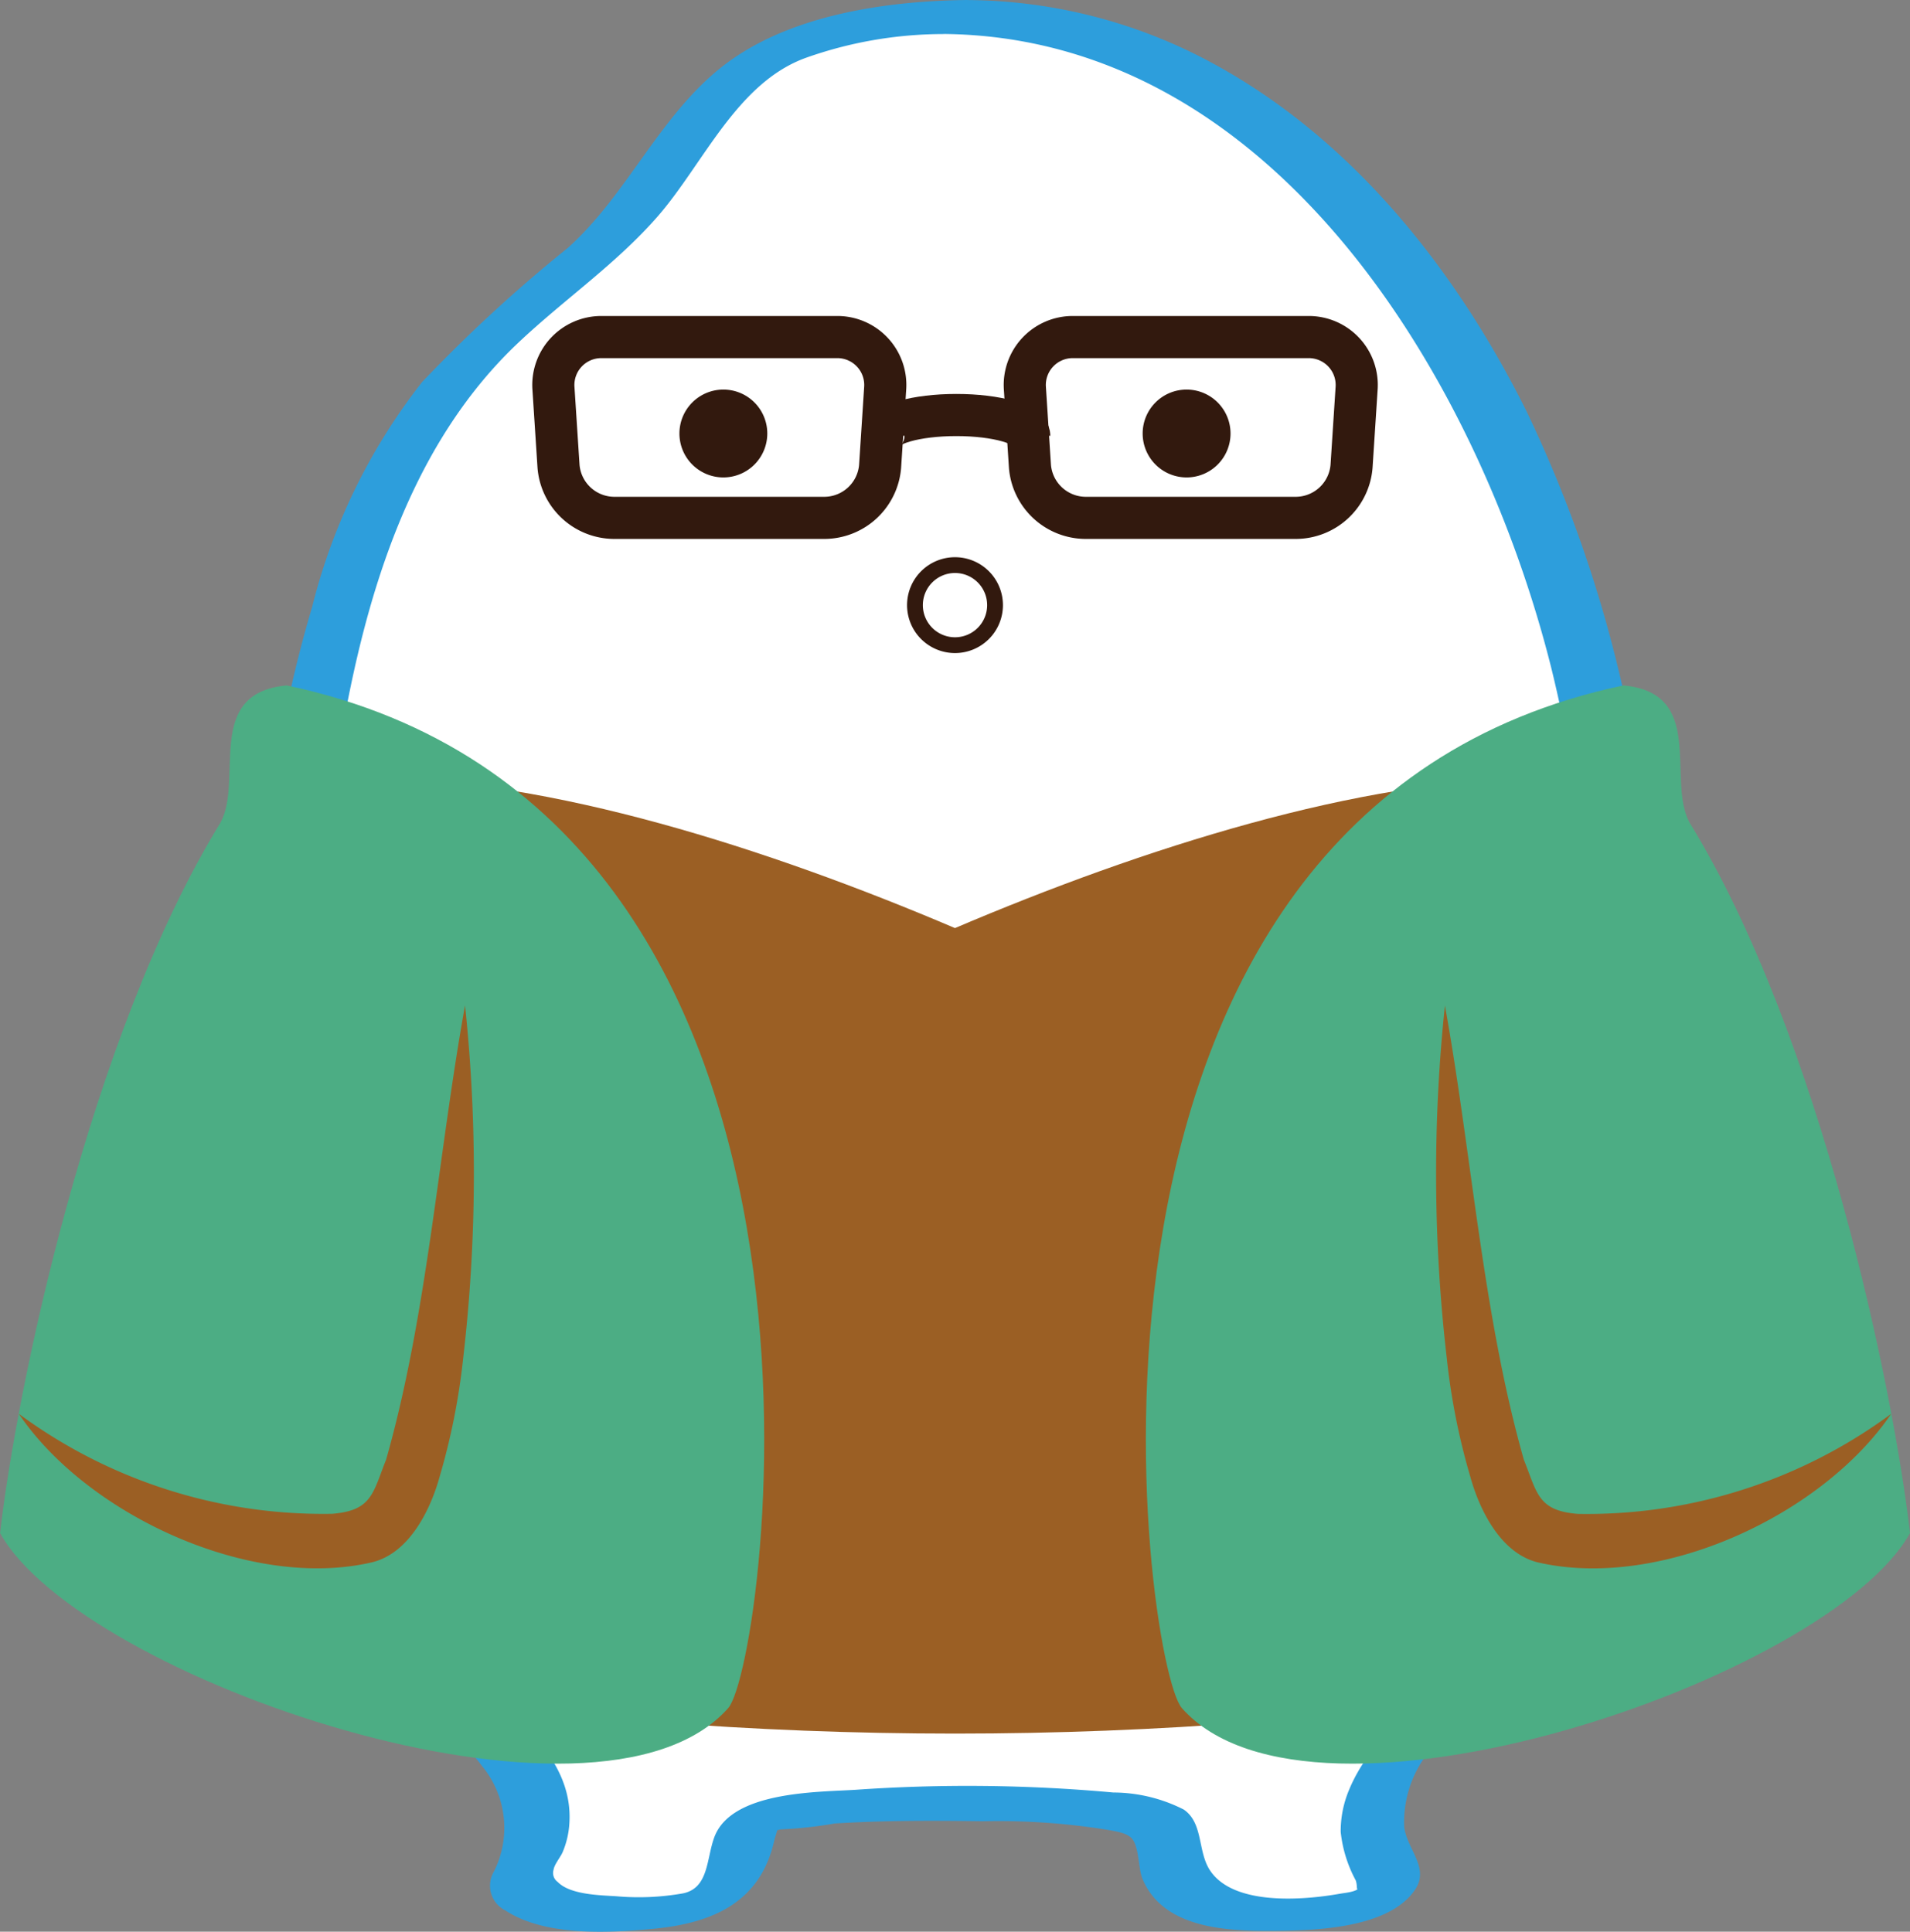 <svg xmlns="http://www.w3.org/2000/svg" width="85.87" height="86.852" viewBox="0 0 85.87 86.852">
  <rect x="0" y="0" width="85.87" height="86.852" fill="#808080" stroke="none"/>
  <g id="Group_3328" data-name="Group 3328" transform="translate(0 0)">
    <path id="Path_6281" data-name="Path 6281" d="M251.409,119.33a21.168,21.168,0,0,0-7.491,1.381c-3.768,1.417-4.928,5.679-8.564,9-3.207,2.928-7.72,5.608-10.139,12.079A61.954,61.954,0,0,0,221.36,163.4c0,14.395,2.1,26.064,9.383,33.2.462.453,3.074,3.242,1.322,5.991-1.457,2.286,6.687,2.494,8.453,1.35,1.349-.873,1.233-2.26,1.507-3.065.326-.959,4.435-1.194,9.384-1.194s9.058.235,9.384,1.194c.274.806.158,2.193,1.507,3.065,1.766,1.143,9.911.936,8.453-1.35-1.752-2.749.86-5.539,1.322-5.991,7.28-7.135,9.383-18.8,9.383-33.2h0c0-24.338-13.454-44.068-30.05-44.068" transform="translate(-208.475 -118.568)" fill="#fff"/>
    <path id="Path_6282" data-name="Path 6282" d="M252.076,118.626c-3.669.042-8.087.668-11.052,3.016-2.807,2.221-4.246,5.732-6.906,8.124a66.695,66.695,0,0,0-6.559,6.037,26.911,26.911,0,0,0-4.94,10.1c-2.455,8.25-2.887,16.794-2.348,25.343.44,6.961,1.561,14.229,5.046,20.381a26.208,26.208,0,0,0,2.612,3.824c.742.894,1.64,1.658,2.332,2.59a4.356,4.356,0,0,1,.521,4.743,1.243,1.243,0,0,0,.517,1.737c1.787,1.173,4.637,1.019,6.659.827,2.651-.251,4.814-1.179,5.435-3.975.042-.191.246-.682.058-.528-.263.217.174.027.248.032a18.706,18.706,0,0,0,2.41-.264c2.213-.138,4.441-.132,6.656-.1a30.929,30.929,0,0,1,5.6.383c.328.065.878.126,1.11.4.328.389.275,1.35.479,1.827.959,2.253,3.869,2.333,5.971,2.316,1.831-.015,5.1-.117,6.273-1.845.669-.986-.352-1.809-.485-2.812a5.046,5.046,0,0,1,1.547-3.872,31.539,31.539,0,0,0,5.061-6.983c3.227-6.4,4.189-13.742,4.525-20.821.1-2.006.13-4.015.133-6.024l-1.972,1.14h0c.646,0,1.975-.3,1.972-1.14a58.725,58.725,0,0,0-5.781-25.993c-3.219-6.454-7.972-12.42-14.454-15.809a23.365,23.365,0,0,0-10.667-2.651c-.553,0-1.587.2-1.868.755s.24.766.748.769c15.043.109,24.232,15.807,27.411,28.681a63.49,63.49,0,0,1,1.787,15l1.972-1.14h0c-.65,0-1.97.3-1.972,1.14-.011,7.141-.427,14.472-2.581,21.327a29.757,29.757,0,0,1-3.858,8.117c-1.39,2-3.566,3.566-4.495,5.854a4.792,4.792,0,0,0-.364,1.861,5.889,5.889,0,0,0,.674,2.174c.089.237.017.483.117.371-.142.158-.6.193-.828.234-1.633.29-4.776.552-5.837-1.048-.568-.857-.29-2.122-1.181-2.737a7.033,7.033,0,0,0-3.169-.767,72.27,72.27,0,0,0-11.609-.12c-1.75.107-5.568.069-6.33,2.136-.357.973-.245,2.275-1.4,2.518a11.415,11.415,0,0,1-3,.131c-.733-.047-2.081-.066-2.638-.643a.493.493,0,0,1-.187-.547c.03-.237.313-.566.411-.8a3.9,3.9,0,0,0,.3-1.291c.164-2.591-1.888-4.21-3.4-5.977-4.036-4.723-5.926-10.867-6.9-16.9a78.784,78.784,0,0,1-.364-23.417c1.034-7.2,2.886-15.075,8.332-20.241,2.067-1.961,4.448-3.578,6.324-5.738,2.039-2.351,3.534-5.971,6.626-7.1a18.515,18.515,0,0,1,6.16-1.074c.557-.006,1.584-.191,1.869-.755s-.237-.774-.749-.769" transform="translate(-208.582 -118.626)" fill="#2d9edc"/>
    <path id="Path_6283" data-name="Path 6283" d="M237.67,136.778a1.975,1.975,0,1,1,1.974,1.974,1.974,1.974,0,0,1-1.974-1.974" transform="translate(-207.124 -117.286)" fill="#32190e"/>
    <path id="Path_6284" data-name="Path 6284" d="M251.97,193.895c18.264,0,36.172-2.919,37.3-6.807s-11.209-36.132-11.209-36.132c-7.828,0-17.653,3.126-26.092,6.721-8.439-3.595-18.263-6.721-26.091-6.721,0,0-12.336,32.246-11.208,36.132s19.037,6.807,37.3,6.807Z" transform="translate(-209.035 -115.949)" fill="#9b5f24"/>
    <path id="Path_6285" data-name="Path 6285" d="M260.854,136.778a1.975,1.975,0,1,0-1.974,1.974,1.974,1.974,0,0,0,1.974-1.974" transform="translate(-205.532 -117.286)" fill="#32190e"/>
    <path id="Path_6286" data-name="Path 6286" d="M258.653,193.066c5.876,6.651,29.135-1.356,32.738-7.867-.723-6.366-4.007-22.333-9.913-31.951-1.042-1.937.759-5.816-2.972-6.161-26.958,5.679-21.587,44.015-19.852,45.979" transform="translate(-205.521 -116.269)" fill="#4cad84"/>
    <path id="Path_6287" data-name="Path 6287" d="M289.551,178.731c-3.1,4.566-10.387,7.956-15.887,6.685-1.726-.42-2.659-2.474-3.036-3.844a30.17,30.17,0,0,1-1.06-5.334,72.037,72.037,0,0,1-.084-15.859c1.219,6.755,1.7,13.915,3.548,20.421.6,1.489.621,2.292,2.425,2.435a23.041,23.041,0,0,0,14.094-4.5" transform="translate(-204.523 -115.168)" fill="#9b5f24"/>
    <path id="Path_6288" data-name="Path 6288" d="M242.2,193.066c-5.875,6.651-29.134-1.356-32.736-7.867.722-6.366,4.006-22.333,9.913-31.951,1.042-1.937-.76-5.816,2.972-6.161,26.956,5.679,21.587,44.015,19.851,45.979" transform="translate(-209.46 -116.269)" fill="#4cad84"/>
    <path id="Path_6289" data-name="Path 6289" d="M210.236,178.731a23.049,23.049,0,0,0,14.095,4.5c1.8-.143,1.829-.946,2.424-2.435,1.851-6.507,2.329-13.664,3.548-20.421a72.04,72.04,0,0,1-.083,15.859,30.284,30.284,0,0,1-1.061,5.335c-.376,1.368-1.309,3.424-3.035,3.842-5.462,1.283-12.817-2.135-15.888-6.684" transform="translate(-209.396 -115.168)" fill="#9b5f24"/>
    <path id="Path_6290" data-name="Path 6290" d="M247.126,138.431a2.522,2.522,0,0,1-2.475,2.32h-9.508a2.522,2.522,0,0,1-2.475-2.32l-.227-3.49a2.156,2.156,0,0,1,2.174-2.319h10.564a2.155,2.155,0,0,1,2.174,2.319Z" transform="translate(-207.558 -117.467)" fill="none" stroke="#32190e" stroke-miterlimit="10" stroke-width="1.894"/>
    <path id="Path_6291" data-name="Path 6291" d="M266.7,138.431a2.522,2.522,0,0,1-2.475,2.32h-9.509a2.523,2.523,0,0,1-2.475-2.32l-.226-3.49a2.155,2.155,0,0,1,2.174-2.319h10.564a2.156,2.156,0,0,1,2.174,2.319Z" transform="translate(-205.937 -117.467)" fill="none" stroke="#32190e" stroke-miterlimit="10" stroke-width="1.894"/>
    <path id="Path_6292" data-name="Path 6292" d="M246.141,136.793c0-.516,1.467-.934,3.278-.934s3.277.418,3.277.934" transform="translate(-206.423 -117.199)" fill="none" stroke="#32190e" stroke-miterlimit="10" stroke-width="1.894"/>
    <path id="Path_6293" data-name="Path 6293" d="M247.45,143.891a1.8,1.8,0,1,1,1.8,1.8A1.8,1.8,0,0,1,247.45,143.891Z" transform="translate(-206.315 -116.683)" fill="none" stroke="#32190e" stroke-linecap="round" stroke-linejoin="round" stroke-width="0.71"/>
  </g>
</svg>
